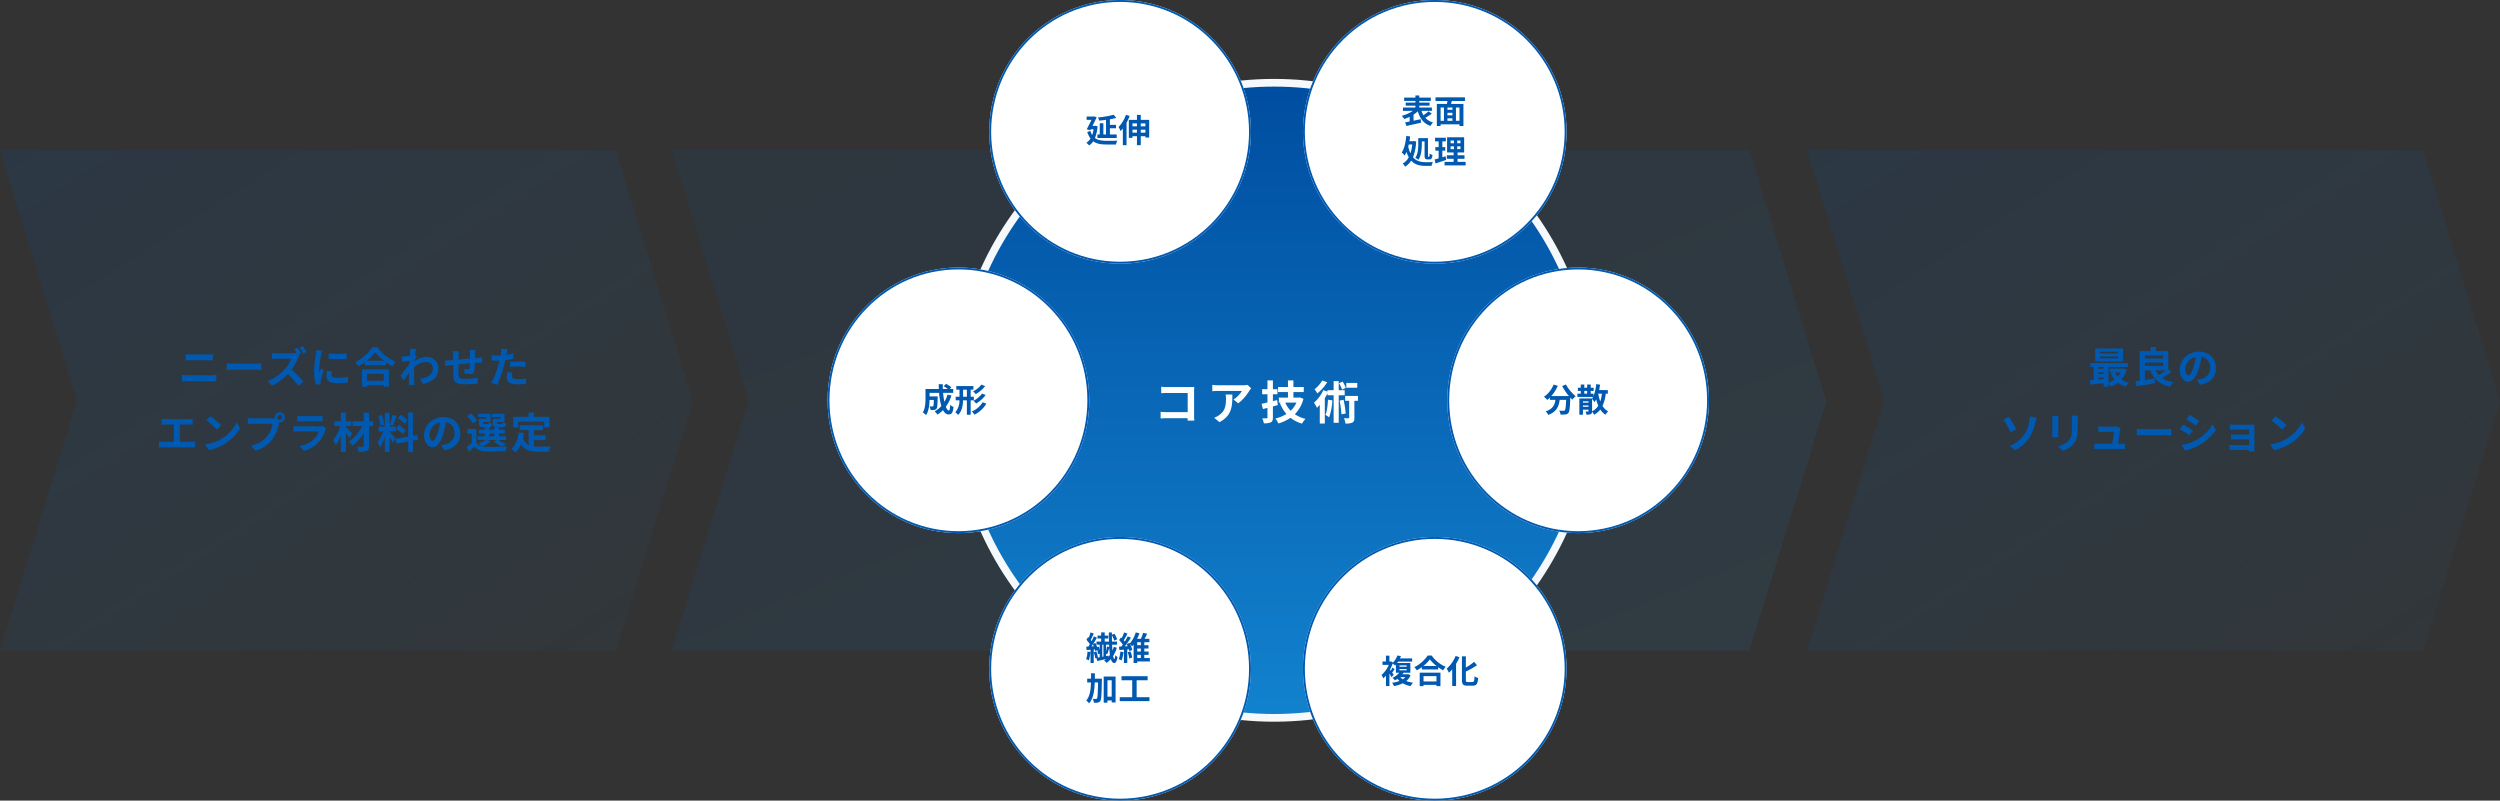 <svg xmlns="http://www.w3.org/2000/svg" xmlns:xlink="http://www.w3.org/1999/xlink" width="1299" height="416" viewBox="0 0 1299 416">
  <rect x="0" y="0" width="1299" height="416" fill="#333333" stroke="none"/>
  <defs>
    <linearGradient id="linear-gradient" x2="0.89" y2="1" gradientUnits="objectBoundingBox">
      <stop offset="0" stop-color="#004da0"/>
      <stop offset="1" stop-color="#1282ce" stop-opacity="0.302"/>
    </linearGradient>
    <linearGradient id="linear-gradient-2" x2="0.933" y2="1" gradientUnits="objectBoundingBox">
      <stop offset="0" stop-color="#004da0"/>
      <stop offset="1" stop-color="#1282ce"/>
    </linearGradient>
    <linearGradient id="linear-gradient-3" x1="0.5" x2="0.5" xlink:href="#linear-gradient-2"/>
  </defs>
  <g id="img" transform="translate(0 0)">
    <path id="パス_118" data-name="パス 118" d="M-80,0H240l40,130.721L240,260H-80l40-129.925Z" transform="translate(80 78)" opacity="0.15" fill="url(#linear-gradient)"/>
    <path id="パス_115" data-name="パス 115" d="M-110,0H450l40,130.721L450,260H-110l40-129.925Z" transform="translate(458.985 78)" opacity="0.1" fill="url(#linear-gradient-2)"/>
    <g id="グループ_128635" data-name="グループ 128635" transform="translate(430.115)">
      <g id="グループ_128619" data-name="グループ 128619" transform="translate(0 0)">
        <g id="グループ_128618" data-name="グループ 128618" transform="translate(65 41)">
          <circle id="楕円形_32" data-name="楕円形 32" cx="165" cy="165" r="165" transform="translate(1.885 2)" fill="url(#linear-gradient-3)"/>
          <g id="楕円形_486" data-name="楕円形 486" transform="translate(-0.115)" fill="none" stroke="#f5f9fc" stroke-width="4">
            <circle cx="167" cy="167" r="167" stroke="none"/>
            <circle cx="167" cy="167" r="165" fill="none"/>
          </g>
          <path id="パス_4483" data-name="パス 4483" d="M-32.448.528c-.048-.72-.1-1.992-.1-2.832V-14.736c0-.7.048-1.656.072-2.208-.408.024-1.416.048-2.112.048H-46.656c-.84,0-2.088-.048-2.976-.144V-13.7c.672-.048,1.968-.1,2.976-.1H-35.88v9.936H-46.944c-1.08,0-2.16-.072-3-.144V-.576c.792-.072,2.16-.144,3.1-.144H-35.9c0,.456,0,.864-.024,1.248Zm16.3-13.536a13.3,13.3,0,0,1,.168,2.16c0,3.936-.576,6.48-3.624,8.592a9.483,9.483,0,0,1-2.52,1.32l2.784,2.28c6.552-3.5,6.672-8.4,6.672-14.352ZM-4.8-18.024a11.957,11.957,0,0,1-2.424.216H-20.16a19.027,19.027,0,0,1-2.928-.24v3.336c1.128-.1,1.92-.168,2.928-.168h12.5a14.272,14.272,0,0,1-4.416,4.464L-9.6-8.424A24.15,24.15,0,0,0-3.816-15a12.084,12.084,0,0,1,.936-1.248Zm15.408,7.9L8.4-9.576v-3.552h2.352v-2.64H8.4v-4.56H5.568v4.56H2.808v2.64h2.76V-8.88c-1.152.288-2.184.528-3.072.7L3.24-5.472l2.328-.576V-1.1c0,.36-.1.48-.456.48-.312,0-1.3,0-2.232-.024A12.41,12.41,0,0,1,3.7,1.944a7.991,7.991,0,0,0,3.624-.5C8.136.984,8.4.312,8.4-1.08V-6.816c.864-.216,1.728-.456,2.568-.7Zm10.032,1.3a13.375,13.375,0,0,1-3,4.248,13.717,13.717,0,0,1-2.832-4.248Zm1.8-2.688-.5.12h-2.88v-2.88h5.376v-2.64H19.056v-3.432H16.224v3.432h-5.16v2.64h5.16v2.88H11.5v2.568h1.248l-.72.216A19,19,0,0,0,15.432-2.9,18.507,18.507,0,0,1,9.7-.552,11.721,11.721,0,0,1,11.232,2.04,22.1,22.1,0,0,0,17.544-.912,17.106,17.106,0,0,0,23.52,2.112,12.421,12.421,0,0,1,25.344-.36,16.21,16.21,0,0,1,19.8-2.784a17.548,17.548,0,0,0,4.464-7.968Zm29.784-7.512H46.536v2.5h5.688ZM46.3-16.44A18.782,18.782,0,0,0,44.664-19.7l-1.9.792a19.775,19.775,0,0,1,1.584,3.36ZM34.056-20.3a16.815,16.815,0,0,1-4.032,4.584,15.228,15.228,0,0,1,1.464,2.136,23.873,23.873,0,0,0,5.136-5.808Zm2.952,9.984c-.144,2.952-.456,5.952-1.32,7.872a20.621,20.621,0,0,1,1.92,1.32,30.1,30.1,0,0,0,1.68-8.856Zm8.688-2.3V-15.24H42.6v-4.728H39.96v4.728H36.768v.7l-2.16-.744a19.592,19.592,0,0,1-4.872,6.552A15.016,15.016,0,0,1,31.272-6.1c.5-.456.984-.984,1.488-1.536v9.72h2.616V-11.16a27.751,27.751,0,0,0,1.392-2.448v.984H39.96V1.7H42.6V-12.624Zm-2.64,2.76a52.142,52.142,0,0,1,.96,7.152l2.208-.432a57.318,57.318,0,0,0-1.08-7.128Zm9.528-2.424H45.936v2.544h2.088v8.688c0,.312-.1.384-.408.384-.288,0-1.3,0-2.28-.048A10.536,10.536,0,0,1,46.1,2.064a7.9,7.9,0,0,0,3.6-.5c.84-.456,1.032-1.224,1.032-2.568V-9.744h1.848Z" transform="translate(157.885 177)" fill="#fff"/>
        </g>
        <g id="グループ_128617" data-name="グループ 128617" transform="translate(0 0)">
          <g id="楕円形_473" data-name="楕円形 473" transform="translate(83.885 279)" fill="#fff" stroke="#0059b0" stroke-width="1">
            <ellipse cx="68" cy="68.5" rx="68" ry="68.5" stroke="none"/>
            <ellipse cx="68" cy="68.5" rx="67.5" ry="68" fill="none"/>
          </g>
          <g id="楕円形_480" data-name="楕円形 480" transform="translate(83.885 0)" fill="#fff" stroke="#0059b0" stroke-width="1">
            <ellipse cx="68" cy="68.5" rx="68" ry="68.5" stroke="none"/>
            <ellipse cx="68" cy="68.5" rx="67.5" ry="68" fill="none"/>
          </g>
          <g id="楕円形_475" data-name="楕円形 475" transform="translate(246.885 279)" fill="#fff" stroke="#0059b0" stroke-width="1">
            <circle cx="68.5" cy="68.5" r="68.5" stroke="none"/>
            <circle cx="68.5" cy="68.5" r="68" fill="none"/>
          </g>
          <g id="楕円形_479" data-name="楕円形 479" transform="translate(246.885 0)" fill="#fff" stroke="#0059b0" stroke-width="1">
            <circle cx="68.5" cy="68.5" r="68.5" stroke="none"/>
            <circle cx="68.5" cy="68.5" r="68" fill="none"/>
          </g>
          <g id="楕円形_477" data-name="楕円形 477" transform="translate(-0.115 139)" fill="#fff" stroke="#0059b0" stroke-width="1">
            <ellipse cx="68" cy="69" rx="68" ry="69" stroke="none"/>
            <ellipse cx="68" cy="69" rx="67.5" ry="68.5" fill="none"/>
          </g>
          <g id="楕円形_478" data-name="楕円形 478" transform="translate(321.885 139)" fill="#fff" stroke="#0059b0" stroke-width="1">
            <ellipse cx="68" cy="69" rx="68" ry="69" stroke="none"/>
            <ellipse cx="68" cy="69" rx="67.5" ry="68.5" fill="none"/>
          </g>
        </g>
      </g>
      <path id="パス_4480" data-name="パス 4480" d="M-6.307-4.148H-7.684V-9.962H-9.571v5.814h-1.207v1.836H-.765V-4.148H-4.3v-3.2h3.179V-9.112H-4.3v-2.907c1.19-.2,2.329-.442,3.332-.714l-1.394-1.649a44.9,44.9,0,0,1-8.092,1.394,6.952,6.952,0,0,1,.544,1.649c1.156-.085,2.38-.221,3.6-.374Zm-5.576-4.5-.34.051h-1.105c.782-1.564,1.564-3.179,2.159-4.5l-1.428-.442-.306.085h-3.485V-11.7h2.516c-.714,1.5-1.649,3.366-2.482,4.879l1.853.527.289-.544h1.445A15.118,15.118,0,0,1-13.5-3.842a8.5,8.5,0,0,1-.952-2.125l-1.6.544a11.642,11.642,0,0,0,1.683,3.417A6.86,6.86,0,0,1-16.575.2a6.854,6.854,0,0,1,1.513,1.377A7.542,7.542,0,0,0-12.971-.6c1.8,1.36,4.114,1.683,6.953,1.683h4.862A6.437,6.437,0,0,1-.391-.884c-1.224.051-4.573.051-5.576.051-2.431-.017-4.522-.272-6.1-1.445a20.4,20.4,0,0,0,1.377-6.086Zm15.946-5.7A18.068,18.068,0,0,1,.2-7.973,12.806,12.806,0,0,1,1.275-5.882a15.621,15.621,0,0,0,1.156-1.36V1.445H4.352V-10.234a27.1,27.1,0,0,0,1.632-3.5Zm7.684,9.282V-6.613h2.4v1.547Zm-4.318,0V-6.613H9.758v1.547ZM9.758-9.894v1.53H7.429v-1.53Zm4.386,0v1.53h-2.4v-1.53Zm-2.4-1.836v-2.6H9.758v2.6H5.542v9.35H7.429v-.85H9.758V1.462h1.989V-3.23h2.4v.68h1.972v-9.18Z" transform="translate(150.885 74)" fill="#0059b0"/>
      <path id="パス_4485" data-name="パス 4485" d="M-15.963-4.454a13.127,13.127,0,0,1-.68,3.944,9.281,9.281,0,0,1,1.377.646,17.829,17.829,0,0,0,.833-4.352ZM-5.117-2.346l-1.19.238V-3.264l.612.2c.323-.816.7-2.074,1.071-3.179.085,1.326.187,2.516.357,3.536a10.994,10.994,0,0,1-.8.969Zm-3.145-5.7h.612v6.188l-.612.1Zm2.448.952c-.1.714-.289,1.666-.493,2.5V-8.041h1.581c.017.425.034.85.068,1.258Zm-8.041-.017c.238-.357.493-.731.731-1.122.153.34.306.7.459,1.054Zm11.56.238a14.266,14.266,0,0,1-.68,1.921c-.085-.918-.136-1.972-.187-3.094H-.578V-9.622H-3.213c-.017-1.02-.034-2.108-.034-3.213a10.5,10.5,0,0,1,1.173,2.686l1.547-.629A10.579,10.579,0,0,0-1.972-13.7l-1.275.51v-1.173H-4.862c.017,1.683.034,3.264.085,4.743h-2.21v-1.6h1.836v-1.513H-6.987V-14.4H-8.84v1.666h-1.87v1.513h1.87v1.6h-2.431v1.581H-9.6v2.873a14.059,14.059,0,0,0-.459-1.853l-.867.238a16.787,16.787,0,0,0-.918-2.108l-1.122.425c.68-1.054,1.36-2.193,1.938-3.2l-1.581-.68c-.306.748-.731,1.615-1.19,2.482a6.822,6.822,0,0,0-.459-.578c.493-.952,1.071-2.261,1.581-3.4l-1.7-.544a20.468,20.468,0,0,1-.935,2.771c-.119-.119-.221-.238-.34-.34l-.833,1.428A15.657,15.657,0,0,1-14.7-8.279c-.272.442-.527.867-.782,1.241l-1.1.051.17,1.768c.629-.051,1.326-.1,2.057-.17V1.479H-12.7V-5.542l.561-.051a7.123,7.123,0,0,1,.187.9l1.156-.493a11.738,11.738,0,0,1,.238,2.125l.952-.255V-1.5c-.459.068-.884.153-1.258.2l.357-.119a21.164,21.164,0,0,0-.833-3.094l-1.343.408A19.443,19.443,0,0,1-11.9-.935l.561-.187.493,1.6C-9.537.187-7.922-.187-6.29-.578A8.58,8.58,0,0,1-7.31.153,6.844,6.844,0,0,1-6.069,1.445,12.1,12.1,0,0,0-3.808-.561C-3.4.748-2.839,1.5-2.04,1.513c.578.017,1.292-.578,1.7-3.094A5.3,5.3,0,0,1-1.513-2.6C-1.6-1.343-1.751-.578-1.972-.6c-.255-.017-.476-.561-.663-1.513A16.311,16.311,0,0,0-.7-6.46ZM1.139-4.454A12.39,12.39,0,0,1,.272-.51,8.492,8.492,0,0,1,1.751.2a15.6,15.6,0,0,0,1-4.386ZM4.93-4.1A14.743,14.743,0,0,1,5.763-.85l1.53-.493a14.005,14.005,0,0,0-.918-3.179ZM9.894-2.72h1.887v1.649H9.894ZM11.781-9.3v1.53H9.894V-9.3Zm0,4.828H9.894V-6.018h1.887Zm4.709,3.4H13.583V-2.72H15.81V-4.471H13.583V-6.018h2.176V-7.769H13.583V-9.3h2.652v-1.768H13.753c.442-.8.884-1.751,1.309-2.652l-2.108-.459A17.757,17.757,0,0,1,11.8-11.067H9.826a28.838,28.838,0,0,0,1.241-2.839l-1.921-.51A16.659,16.659,0,0,1,6.018-8.6l-.187-.323L4.4-8.33c.187.34.374.714.544,1.088l-1.479.085C4.539-8.517,5.7-10.2,6.63-11.628l-1.649-.765a27.406,27.406,0,0,1-1.53,2.754,8.551,8.551,0,0,0-.544-.663A38.273,38.273,0,0,0,4.828-13.77l-1.751-.612a20.86,20.86,0,0,1-1.224,2.941c-.136-.119-.272-.238-.391-.357l-.986,1.36a15.645,15.645,0,0,1,1.938,2.38c-.255.357-.51.7-.765,1L.425-6.987l.2,1.751,2.363-.187v6.9H4.726V-5.559l.85-.068c.1.374.2.714.255,1l1.513-.7A13.6,13.6,0,0,0,6.137-8.347,11.693,11.693,0,0,1,7.242-7.14a11.123,11.123,0,0,0,.782-.952V1.479h1.87V.7h6.6ZM-12.121,9.644c.017-.918.017-1.853.017-2.805h-1.989c0,.969,0,1.9-.017,2.805H-16.1v1.972h1.972c-.119,3.978-.578,7.225-2.482,9.384a5.326,5.326,0,0,1,1.479,1.479c2.193-2.516,2.788-6.324,2.958-10.863h1.717c-.1,5.678-.238,7.786-.561,8.245a.616.616,0,0,1-.578.306c-.323,0-.935-.017-1.615-.068a4.874,4.874,0,0,1,.578,2.023,9.58,9.58,0,0,0,2.057-.068,1.809,1.809,0,0,0,1.309-.867c.527-.782.646-3.383.8-10.625.017-.255.017-.918.017-.918Zm6.562,9.35V10.477h2.193v8.517ZM-7.514,8.539V22.122h1.955V20.949h2.193V22h2.023V8.539ZM9.6,19.266V10.477h5.712V8.369H1.734v2.108H7.293v8.789H.816v2.04H16.269v-2.04Z" transform="translate(150.885 343)" fill="#0059b0"/>
      <path id="パス_4481" data-name="パス 4481" d="M-2.72-6.171a22.334,22.334,0,0,1-2.669,2.04,10.67,10.67,0,0,1-1.02-2.278H-1V-8.126H-7.531v-.952H-2.21v-1.615H-7.531v-.867h5.984v-1.717H-7.531V-14.4H-9.554v1.122H-15.4v1.717h5.848v.867H-14.6v1.615h5.049v.952h-6.477v1.717h5.168a19.313,19.313,0,0,1-5.8,2.6,10.467,10.467,0,0,1,1.292,1.632A19.485,19.485,0,0,0-12.546-3.3V-.867c-.85.17-1.649.323-2.312.442l.6,1.87C-12.155.986-9.3.391-6.63-.238l-.187-1.836c-1.224.272-2.5.544-3.706.8V-4.437A15.429,15.429,0,0,0-8.3-6.154C-7.174-2.38-5.3.2-1.717,1.428A8.155,8.155,0,0,1-.408-.374,8.313,8.313,0,0,1-4.4-2.788,35.448,35.448,0,0,0-1.037-4.913Zm16.065,4.93H11.509V-8.126h1.836ZM3.536-8.126H5.27v6.885H3.536ZM9.69-6.953h-2.6V-8.126h2.6ZM7.089-2.5h2.6v1.258h-2.6ZM9.69-4.08h-2.6V-5.372h2.6Zm6.494-7.446v-1.9H.884v1.9H7.089c-.068.51-.17,1.037-.272,1.53H1.581V1.479H3.536V.612h9.809v.867H15.4V-10H8.942c.136-.493.306-1,.459-1.53ZM-6.222,9.457h1.428v7.31c0,1.547.289,2.057,1.6,2.057h.918c1.02,0,1.445-.595,1.581-2.329a5.054,5.054,0,0,1-1.479-.663c-.034,1.275-.085,1.6-.272,1.6H-2.8c-.187,0-.221-.068-.221-.663V7.757H-8.075V10.9c0,2.074-.119,5.032-1.53,7.123a6.65,6.65,0,0,1,1.615,1.02c1.513-2.278,1.768-5.746,1.768-8.126Zm-4.964,1.6a22.3,22.3,0,0,1-.935,4.59,15.54,15.54,0,0,1-1.156-3.4c.1-.391.2-.782.289-1.19Zm.8-1.751-.357.051h-1.9c.136-.816.255-1.632.357-2.465L-14.3,6.652c-.323,3.366-1.02,6.63-2.38,8.6a12.7,12.7,0,0,1,1.513,1.513,11.663,11.663,0,0,0,.986-1.836A15.414,15.414,0,0,0-13,17.685a7.751,7.751,0,0,1-3.128,3.264A6.992,6.992,0,0,1-14.926,22.6a9.687,9.687,0,0,0,3.179-3.145c1.972,2.176,4.556,2.737,7.463,2.737H-1.19a7.378,7.378,0,0,1,.748-1.955c-.833.034-3.043.034-3.74.034-2.567-.017-4.879-.51-6.63-2.567A25.144,25.144,0,0,0-9.18,9.491ZM6.1,17.175c-.544.187-1.105.357-1.666.527V14.3h1.53V12.449H4.437V9.457H6.256V7.57H.646V9.457h1.87v2.992H.8V14.3H2.516v4c-.782.221-1.479.408-2.074.561L.9,20.915c1.632-.527,3.672-1.173,5.542-1.836Zm2.618-5.134h1.751V13.5H8.721Zm0-3.009h1.751v1.411H8.721Zm5.134,1.411H12.172V9.032h1.683Zm0,3.06H12.172V12.041h1.683Zm-1.5,6.613V18.5h3.6V16.682h-3.6V15.22h3.417V7.315H6.9V15.22h3.4v1.462H6.783V18.5H10.3v1.615H5.61v1.836H16.541V20.116Z" transform="translate(314.885 64)" fill="#0059b0"/>
      <path id="パス_4482" data-name="パス 4482" d="M-7.31-13.413A28.869,28.869,0,0,0-3.757-8.194h-9.18a20.389,20.389,0,0,0,3.366-5.355l-2.176-.629A14.1,14.1,0,0,1-16.762-7.82a12.158,12.158,0,0,1,1.734,1.632,12.809,12.809,0,0,0,1.36-1.224v1.19H-10.8c-.34,2.482-1.224,4.709-5.066,5.95A6.773,6.773,0,0,1-14.518,1.6c4.4-1.649,5.508-4.556,5.933-7.82h3.349c-.153,3.553-.34,5.066-.68,5.423a.788.788,0,0,1-.68.238c-.425,0-1.309-.017-2.244-.085a4.885,4.885,0,0,1,.663,2.04A17.007,17.007,0,0,0-5.61,1.343a2.051,2.051,0,0,0,1.547-.8c.6-.714.8-2.72.986-7.854v-.119c.374.391.731.765,1.088,1.088A9.683,9.683,0,0,1-.272-8.16a19.574,19.574,0,0,1-5.049-6.052ZM8.245-.374V-6.766A11.566,11.566,0,0,1,9.5-5.015a12.834,12.834,0,0,0,.884-1.5,20.679,20.679,0,0,0,1.071,3.332A7.93,7.93,0,0,1,8.245-.289Zm5.1-9.061a18.713,18.713,0,0,1-.85,4.012,24.463,24.463,0,0,1-1.054-3.995l.017-.017ZM3.485-2.618v-.714h2.89v.714Zm2.89-2.839v.7H3.485v-.7ZM4.2-10.863H5.678v1.428H4.2Zm12.24,1.428v-1.87H11.917c.187-.918.34-1.87.476-2.822L10.4-14.4A22.346,22.346,0,0,1,8.976-8.194V-9.435H7.531v-1.428h1.53v-1.666H7.531V-14.2H5.678v1.666H4.2V-14.2H2.363v1.666H.85v1.666H2.363v1.428H.6v1.683H8.772c-.17.306-.34.612-.527.9V-6.97H1.632V1.479H3.485V-1.139h2.89v.748c0,.17-.068.221-.255.221A11.814,11.814,0,0,1,4.811-.187a5.979,5.979,0,0,1,.544,1.666,4.959,4.959,0,0,0,2.21-.306,1.3,1.3,0,0,0,.68-1.292A8.232,8.232,0,0,1,9.3,1.513a10.972,10.972,0,0,0,3.213-2.72A8.857,8.857,0,0,0,15.2,1.5,7.183,7.183,0,0,1,16.609-.272a7.716,7.716,0,0,1-2.958-2.822,20.354,20.354,0,0,0,1.7-6.341Z" transform="translate(388.885 214)" fill="#0059b0"/>
      <path id="パス_4484" data-name="パス 4484" d="M-3.655-8.976A17.208,17.208,0,0,1-5.287-5.2a40.144,40.144,0,0,1-.68-4.658H-.714v-2.006H-2.482l.816-.867a14.223,14.223,0,0,0-2.771-1.819l-1.224,1.207a21.282,21.282,0,0,1,2.176,1.479h-2.6c-.034-.833-.051-1.666-.034-2.516H-8.245c0,.85.034,1.683.068,2.516h-6.936V-6.9c0,2.21-.119,5.168-1.411,7.208a8.849,8.849,0,0,1,1.717,1.377c1.394-2.074,1.751-5.389,1.819-7.871h2.21c-.051,2.142-.119,2.958-.289,3.2a.55.55,0,0,1-.51.2c-.272,0-.85-.017-1.462-.068a4.587,4.587,0,0,1,.561,1.887,13.376,13.376,0,0,0,1.955-.051A1.6,1.6,0,0,0-9.35-1.7c.391-.493.493-2.006.544-5.576,0-.238.017-.765.017-.765h-4.2V-9.86h4.93A35.118,35.118,0,0,0-6.885-3.009,12.987,12.987,0,0,1-10.353-.255,13.326,13.326,0,0,1-8.891,1.411,14.409,14.409,0,0,0-6.018-.9C-5.27.493-4.335,1.343-3.145,1.343-1.564,1.343-.884.6-.561-2.55A5.5,5.5,0,0,1-2.278-3.689c-.085,2.125-.289,2.975-.7,2.975-.544,0-1.088-.714-1.581-1.938A19.747,19.747,0,0,0-1.632-8.483Zm17.612-5.185a12.8,12.8,0,0,1-4.386,3.536A6.68,6.68,0,0,1,11-9.2a17.309,17.309,0,0,0,4.879-4.182Zm.34,4.675A13.78,13.78,0,0,1,9.809-5.729,8.509,8.509,0,0,1,11.22-4.318a18.131,18.131,0,0,0,4.93-4.42ZM4.42-7.871v-3.655H6.392v3.655ZM10-6v-1.87H8.364v-3.655H9.775v-1.887H.884v1.887H2.55v3.655H.578V-6H2.533A9.208,9.208,0,0,1,.374.221,7.717,7.717,0,0,1,1.853,1.615C3.859-.476,4.318-3.23,4.4-6H6.392v7.48H8.364V-6Zm4.59,1A12.155,12.155,0,0,1,8.942-.187a7.571,7.571,0,0,1,1.411,1.649A15.2,15.2,0,0,0,16.507-4.25Z" transform="translate(65.885 214)" fill="#0059b0"/>
      <path id="パス_4486" data-name="パス 4486" d="M-12.784-3.162A6.1,6.1,0,0,1-14.11-2.04a6.1,6.1,0,0,1-1.326-1.122ZM-15.844-7.4h3.74v.714h-3.74Zm0-1.853h3.74v.7h-3.74Zm4.59,4.539-.357.068h-2.7a8.847,8.847,0,0,0,.595-.8h3.536v-5.049h-6.868a7.048,7.048,0,0,0,.51-.731h7.293v-1.666h-6.358c.187-.408.374-.8.544-1.207l-1.87-.306a10.781,10.781,0,0,1-2.261,3.689l-1.02-.646-.306.068h-.544v-3.026h-1.8v3.026h-1.8v1.751h3.281a14.345,14.345,0,0,1-3.791,5.253A6.553,6.553,0,0,1-24.259-2.5a13.124,13.124,0,0,0,1.411-1.479V1.479h1.8V-5.015a19.4,19.4,0,0,1,1.1,1.887l1.122-1.326c-.136-.187-.442-.595-.8-1.054.391-.51.833-1.156,1.275-1.8l-1.139-.8a17.734,17.734,0,0,1-.884,1.615l-.425-.527a20.617,20.617,0,0,0,1.428-3.2,5.549,5.549,0,0,1,1.19,1.037c.17-.17.34-.34.493-.527V-5.44h1.717A9.391,9.391,0,0,1-19.5-2.788,5.7,5.7,0,0,1-18.19-1.462a12.517,12.517,0,0,0,1.326-.816,7.982,7.982,0,0,0,1.037,1.105,16.445,16.445,0,0,1-3.859.952,6.9,6.9,0,0,1,1,1.717A16.716,16.716,0,0,0-14.144.034,12.786,12.786,0,0,0-10.03,1.479,7.534,7.534,0,0,1-8.789-.289a14.973,14.973,0,0,1-3.536-.85,7.766,7.766,0,0,0,2.261-2.89ZM3.383-3.689V-.918H-3.332V-3.689ZM-5.321,1.5h1.989V.867H3.383V1.5H5.457v-6.97H-5.321ZM-3.434-8.942A17.37,17.37,0,0,0-.051-12.393,18.623,18.623,0,0,0,3.434-8.942Zm2.244-5.44A18,18,0,0,1-8.109-8.33,8.255,8.255,0,0,1-6.834-6.681,23.686,23.686,0,0,0-4.2-8.347v1.19H4.267V-8.33a20.391,20.391,0,0,0,2.6,1.615A9.881,9.881,0,0,1,8.177-8.534,17.078,17.078,0,0,1,.9-14.382Zm14.535.2A17.567,17.567,0,0,1,8.7-7.565,14.832,14.832,0,0,1,9.877-5.423a19.26,19.26,0,0,0,1.683-1.8v8.67h2.023V-10.081a27.38,27.38,0,0,0,1.768-3.434ZM19.6-.612c-.816,0-.935-.17-.935-1.173V-6.069a41.181,41.181,0,0,0,5.78-3.281l-1.5-1.768a28.914,28.914,0,0,1-4.284,2.975v-5.814h-2.04V-1.8c0,2.4.612,3.077,2.754,3.077h2.907c2.006,0,2.533-1.071,2.771-4a5.836,5.836,0,0,1-1.87-.867c-.136,2.4-.272,2.975-1.088,2.975Z" transform="translate(312.885 355)" fill="#0059b0"/>
    </g>
    <path id="パス_4479" data-name="パス 4479" d="M-89.408-.814c.814-.066,1.892-.132,2.75-.132H-74.03a23.9,23.9,0,0,1,2.42.132V-4.18a22.335,22.335,0,0,1-2.42.154H-86.658c-.858,0-1.892-.088-2.75-.154Zm1.848-10.934c.748-.044,1.76-.088,2.6-.088h9.086c.77,0,1.8.066,2.442.088v-3.19c-.616.066-1.562.132-2.442.132h-9.108c-.748,0-1.782-.044-2.574-.132Zm21.384,5.016c.814-.066,2.288-.11,3.542-.11H-50.82c.924,0,2.046.088,2.574.11v-3.454c-.572.044-1.562.132-2.574.132H-62.634c-1.144,0-2.75-.066-3.542-.132Zm41.426-9.35a29.641,29.641,0,0,0-1.782-2.992l-1.738.726a25.826,25.826,0,0,1,1.782,3.014Zm-4.048,1.32,1.254-.528A32.05,32.05,0,0,0-29.3-18.3l-1.738.726c.4.594.836,1.364,1.21,2.068l-.264-.2a8.035,8.035,0,0,1-2.266.264h-7.766a24.579,24.579,0,0,1-2.6-.154v3.124c.462-.022,1.672-.154,2.6-.154h7.458a17.046,17.046,0,0,1-3.278,5.39,24.662,24.662,0,0,1-9.02,6.314L-42.7,1.452a28.9,28.9,0,0,0,8.272-6.16,48.639,48.639,0,0,1,5.544,6.226l2.508-2.2a61.847,61.847,0,0,0-6.138-6.292A32.227,32.227,0,0,0-29.062-13a10.825,10.825,0,0,1,.77-1.386Zm15.554-.594.022,2.816a60.3,60.3,0,0,0,9.35,0v-2.816A44.454,44.454,0,0,1-13.244-15.356Zm-.748,9.086a13.427,13.427,0,0,0-.374,2.838c0,2.222,1.782,3.586,5.544,3.586A30.283,30.283,0,0,0-3.19-.286l-.066-2.948a25.109,25.109,0,0,1-5.456.572c-2.2,0-3.036-.572-3.036-1.54a7.17,7.17,0,0,1,.264-1.826Zm-5.654-10.78a16.279,16.279,0,0,1-.22,2.134,60.408,60.408,0,0,0-.9,8.624A27.813,27.813,0,0,0-19.91.836L-17.4.66c-.022-.308-.022-.66-.044-.9a6.4,6.4,0,0,1,.132-1.012A52.528,52.528,0,0,1-15.752-6.6l-1.364-1.056c-.308.7-.66,1.43-.968,2.2a10.514,10.514,0,0,1-.088-1.408,53.866,53.866,0,0,1,1.056-7.986,18.309,18.309,0,0,1,.528-1.936ZM15.378-4.774v3.586H6.688V-4.774ZM4.114,1.936H6.688V1.122h8.69v.814h2.684v-9.02H4.114ZM6.556-11.572a22.479,22.479,0,0,0,4.378-4.466,24.1,24.1,0,0,0,4.51,4.466Zm2.9-7.04A23.29,23.29,0,0,1,.506-10.78a10.683,10.683,0,0,1,1.65,2.134A30.652,30.652,0,0,0,5.566-10.8v1.54H16.522V-10.78a26.389,26.389,0,0,0,3.366,2.09,12.788,12.788,0,0,1,1.694-2.354,22.1,22.1,0,0,1-9.416-7.568Zm22.286,4.048c.176-1.364.352-2.486.484-3.1l-3.19-.088a11.62,11.62,0,0,1,.088,1.936c0,.242-.044.858-.088,1.672-.924.132-1.87.242-2.508.286a18.529,18.529,0,0,1-1.892.022l.264,2.794c1.232-.154,2.9-.374,3.96-.506l-.088,1.518c-1.232,1.826-3.432,4.73-4.664,6.226l1.716,2.42c.748-1.056,1.826-2.64,2.75-4.026-.044,1.848-.044,3.1-.088,4.8,0,.352-.022,1.144-.066,1.606h2.992c-.044-.484-.132-1.276-.154-1.672-.132-2.046-.132-3.872-.132-5.654,0-.572.022-1.188.044-1.8a9.122,9.122,0,0,1,6.182-2.794A3.319,3.319,0,0,1,40.9-7.7c0,3.41-2.728,4.95-6.556,5.544l1.3,2.64C41.052-.594,43.8-3.234,43.8-7.634A5.756,5.756,0,0,0,37.8-13.508a10.628,10.628,0,0,0-6.4,2.266c.022-.22.022-.418.044-.638.374-.572.836-1.276,1.122-1.65Zm28.292-2.618a16.873,16.873,0,0,1,.154,1.98v2.464c-1.98.176-4.092.374-5.94.55.022-.858.022-1.584.022-2.09a17.232,17.232,0,0,1,.132-2.266h-3.08a16.45,16.45,0,0,1,.176,2.42v2.2l-1.65.154c-1.1.088-2.112.132-2.728.132l.286,2.794c.572-.088,1.936-.308,2.618-.4L51.5-9.394c0,2.046,0,4.158.022,5.082.088,3.762.77,4.95,6.424,4.95a61.212,61.212,0,0,0,6.2-.352l.11-2.992a40.516,40.516,0,0,1-6.512.572c-3.278,0-3.454-.484-3.52-2.618-.044-.924-.022-2.926,0-4.928,1.87-.2,4-.4,5.918-.55a24.623,24.623,0,0,1-.154,2.618c-.066.418-.242.506-.682.506a13.592,13.592,0,0,1-2-.264l-.066,2.4a27.573,27.573,0,0,0,3.278.33c1.122,0,1.672-.286,1.892-1.43a38.111,38.111,0,0,0,.33-4.356c.638-.044,1.21-.066,1.672-.088.594-.022,1.738-.044,2.112-.022v-2.684c-.638.044-1.5.11-2.09.154-.506.022-1.056.066-1.65.11.022-.726.044-1.5.066-2.354a18.559,18.559,0,0,1,.132-1.87ZM81.026-8.338a32.009,32.009,0,0,1,4.2-.242,31.469,31.469,0,0,1,3.74.264l.066-2.618a37.825,37.825,0,0,0-3.828-.2c-1.408,0-2.97.11-4.18.22Zm1.716-7c-1.188.286-2.42.528-3.652.726l.176-.836c.11-.484.308-1.452.462-2.046l-3.322-.264a11.311,11.311,0,0,1-.088,2.2q-.066.528-.2,1.254c-.66.044-1.3.066-1.936.066a21.448,21.448,0,0,1-2.75-.176l.066,2.728c.77.044,1.584.088,2.64.088.44,0,.924-.022,1.43-.044-.154.616-.308,1.232-.462,1.8A48.035,48.035,0,0,1,71.346-.022L74.4.99A70.265,70.265,0,0,0,77.858-9.086c.242-.88.462-1.848.66-2.794,1.452-.176,2.926-.418,4.224-.7ZM79.684-5.676a14.953,14.953,0,0,0-.374,2.9C79.31-.572,81.18.7,84.854.7A34.863,34.863,0,0,0,89.3.4l.11-2.794a25.258,25.258,0,0,1-4.532.44c-2.332,0-2.882-.7-2.882-1.65A7.538,7.538,0,0,1,82.3-5.434ZM-90.6,30.546V21.57h4.642c.638,0,1.408.044,2.068.088V18.644c-.638.066-1.408.132-2.068.132H-97.922a16.149,16.149,0,0,1-2.09-.132v3.014c.55-.044,1.5-.088,2.09-.088h4.246v8.976h-5.588a11.88,11.88,0,0,1-2.156-.176v3.19a18.384,18.384,0,0,1,2.156-.11h14.5a17.058,17.058,0,0,1,2.046.11V30.37a12.892,12.892,0,0,1-2.046.176ZM-74.668,17.28l-2.068,2.2a45.743,45.743,0,0,1,5.5,4.752l2.244-2.31A46.2,46.2,0,0,0-74.668,17.28Zm-2.75,14.652,1.848,2.9a23.825,23.825,0,0,0,8.162-3.1,23.394,23.394,0,0,0,8.14-8.14l-1.716-3.1a20.861,20.861,0,0,1-8.008,8.558A22.675,22.675,0,0,1-77.418,31.932Zm38.83-12.8a1.272,1.272,0,0,1-1.276-1.254A1.277,1.277,0,0,1-38.588,16.6a1.272,1.272,0,0,1,1.254,1.276A1.268,1.268,0,0,1-38.588,19.128Zm-14.036-.748a24.5,24.5,0,0,1-2.618-.176v3.1c.572-.044,1.606-.088,2.618-.088h10.252a14.127,14.127,0,0,1-2.6,6.2,14.458,14.458,0,0,1-8.624,5.17l2.4,2.618a17.411,17.411,0,0,0,8.844-6.072,22.208,22.208,0,0,0,3.3-8.008l.176-.66a1.254,1.254,0,0,0,.286.022,2.639,2.639,0,0,0,2.618-2.618,2.643,2.643,0,0,0-2.618-2.64,2.648,2.648,0,0,0-2.64,2.64,2.437,2.437,0,0,0,.044.418,9.739,9.739,0,0,1-1.254.088ZM-16.5,22.3a4.641,4.641,0,0,1-1.606.22H-29c-.682,0-1.628-.044-2.552-.132v2.86c.924-.088,2.024-.11,2.552-.11H-18.37a9.544,9.544,0,0,1-2.266,3.806,14.827,14.827,0,0,1-7.634,3.85l2.2,2.486a16.474,16.474,0,0,0,7.854-4.752A15.811,15.811,0,0,0-14.96,24.43a8.151,8.151,0,0,1,.418-.924Zm-13.024-2.332c.638-.044,1.584-.066,2.288-.066h8.426c.792,0,1.826.022,2.42.066V17.126a20.742,20.742,0,0,1-2.376.11h-8.47a18.545,18.545,0,0,1-2.288-.11Zm28.666,6.4c-.484-.55-2.508-2.662-3.388-3.388v-.594h2.772V19.9H-4.246V15.366h-2.64V19.9h-3.388v2.486h3.058a20.061,20.061,0,0,1-3.7,7.3A12.786,12.786,0,0,1-9.57,32.306a19.5,19.5,0,0,0,2.684-4.928v8.514h2.64V25.948c.726.946,1.43,1.958,1.87,2.662ZM9.878,19.9H7.788V15.41H4.994V19.9H-.858v2.486H4.2A21.162,21.162,0,0,1-2.75,30.5,10.245,10.245,0,0,1-.858,32.658a25.588,25.588,0,0,0,5.852-6.666V32.68c0,.4-.154.506-.55.528-.374,0-1.738,0-2.948-.044a10.073,10.073,0,0,1,.88,2.64,10.389,10.389,0,0,0,4.18-.506c.9-.418,1.232-1.1,1.232-2.618v-10.3h2.09Zm17.71-.682a16.533,16.533,0,0,0-3.5-2.662l-1.254,1.76a17.7,17.7,0,0,1,3.41,2.86Zm-5.764,4.642a18.575,18.575,0,0,1,3.608,2.728l1.32-2.09a19.326,19.326,0,0,0-3.7-2.53Zm-1.98-7.282a37.417,37.417,0,0,1-1.21,5.148l1.65.462c.55-1.276,1.188-3.366,1.76-5.126Zm-4.268,5.148a22.058,22.058,0,0,0-1.122-5.038l-1.826.484a21.8,21.8,0,0,1,.99,5.06Zm6.006,7.238c-.462-.616-2.552-3.08-3.19-3.718V25.09h3.256V22.648H18.392V15.454h-2.42v7.194H12.65V25.09h2.508a20.367,20.367,0,0,1-2.9,5.7,15.547,15.547,0,0,1,1.188,2.706,22.578,22.578,0,0,0,2.53-5.412v7.766h2.42V28.126a29.389,29.389,0,0,1,1.584,2.86Zm11.638.506-.4-2.442-2.244.418v-12.1H28.116v12.54L21.582,29.05l.4,2.442,6.138-1.1v5.5H30.58v-5.94Zm7.656.572c-.814,0-1.694-1.078-1.694-3.278A6.831,6.831,0,0,1,44.7,20.448a34.97,34.97,0,0,1-1.166,5.28C42.658,28.676,41.778,30.04,40.876,30.04ZM46.86,34.9c5.5-.836,8.316-4.092,8.316-8.668,0-4.752-3.41-8.514-8.8-8.514-5.654,0-10.032,4.312-10.032,9.328,0,3.674,2.046,6.336,4.444,6.336,2.376,0,4.268-2.684,5.566-7.084a47.348,47.348,0,0,0,1.3-5.918c2.926.506,4.554,2.75,4.554,5.764,0,3.168-2.156,5.17-4.95,5.83-.572.132-1.188.242-2.024.352ZM75.9,18.6H72.05v2.134c0,1.76.506,2.266,2.486,2.266H76.89c1.386,0,1.958-.418,2.178-1.936a5.61,5.61,0,0,1-1.826-.66c-.088.748-.176.88-.616.88H74.844c-.55,0-.66-.088-.66-.572v-.44h3.938V16.026h-6.49v1.65H75.9Zm-7.216,0h-3.85v2.134c0,1.76.55,2.266,2.486,2.266h2.31c1.32,0,1.914-.418,2.134-1.914a5.135,5.135,0,0,1-1.8-.66c-.088.726-.176.858-.616.858H67.65c-.572,0-.66-.088-.66-.55v-.462h3.894V16.026H64.526v1.65h4.158Zm-4.84.9a15.736,15.736,0,0,0-3.08-3.63L58.7,17.192a15.477,15.477,0,0,1,2.926,3.762Zm6.4,6.732H72.8v1.452H70.246Zm-1.254,3.388h5.126l-1.672.946a21.941,21.941,0,0,1,3.828,2.4L78.936,32a32.939,32.939,0,0,0-4.246-2.376h4.29V27.686h-3.7V26.234H78.3V24.32H75.284V23.154H72.8V24.32H70.246V23.154h-2.42V24.32H64.878v1.914h2.948v1.452H64.24v1.936h4.18a13.59,13.59,0,0,1-3.894,1.76,15.586,15.586,0,0,1,1.848,1.54,4.231,4.231,0,0,1-2.838-1.98V23.9H58.85v2.4h2.266v4.862a32.8,32.8,0,0,1-2.6,2.046l1.232,2.486c1.056-.946,1.914-1.8,2.75-2.684,1.32,1.716,3.124,2.354,5.764,2.464,2.75.132,7.612.088,10.406-.066a10.911,10.911,0,0,1,.77-2.442,106.98,106.98,0,0,1-11.176.2,9,9,0,0,1-1.8-.22,16.015,16.015,0,0,0,4.444-2.662ZM85.25,20.074H98.78v3.014h2.706v-5.5H93.434v-2.2H90.662v2.2H82.676v5.5H85.25Zm8.162,9.592h6.05V27.2h-6.05v-2.75H98.12V21.966H86.02v2.486h4.686v7.766a5.922,5.922,0,0,1-2.992-3.454c.2-.88.352-1.8.484-2.794l-2.728-.264c-.4,3.762-1.474,6.8-3.85,8.558a16.02,16.02,0,0,1,2.156,1.782,11.227,11.227,0,0,0,2.948-4.18c1.98,3.146,4.994,3.806,9.064,3.806h5.5a9.784,9.784,0,0,1,.924-2.662c-1.474.066-5.1.066-6.292.066a22.732,22.732,0,0,1-2.508-.132Z" transform="translate(184 199)" fill="#0059b0"/>
    <path id="パス_124" data-name="パス 124" d="M-80,0H240l40,130.721L240,260H-80l40-129.925Z" transform="translate(1019 78)" opacity="0.15" fill="url(#linear-gradient)"/>
    <path id="パス_4487" data-name="パス 4487" d="M-18.48-15.356h-9.328v-.9h9.328Zm0,2.508h-9.328v-.924h9.328Zm2.618-5.082H-30.316v6.754h14.454ZM-17.116-5.478a9.212,9.212,0,0,1-1.5,2.156,8.518,8.518,0,0,1-1.474-2.156ZM-28.776-2.86h2.86V-2c-.968.088-1.936.154-2.86.22Zm0-2.728h2.86v.924h-2.86Zm2.86-2.706v.88h-2.86v-.88Zm10.34.726-.44.088h-6.842v2h2.024l-1.452.4a13.474,13.474,0,0,0,2,3.256A11.3,11.3,0,0,1-23.408-.242V-8.294h10.076v-2.068H-32.89v2.068h1.716v6.688c-.682.066-1.342.088-1.914.132l.2,2.244c1.936-.176,4.444-.4,6.974-.638V1.914h2.508V.132a9.725,9.725,0,0,1,1.166,1.76A14.334,14.334,0,0,0-18.5-.154,12.325,12.325,0,0,0-14.41,1.892,10.837,10.837,0,0,1-12.87-.154a12.3,12.3,0,0,1-3.872-1.628,13.116,13.116,0,0,0,2.772-5.17Zm21.868.99a33.136,33.136,0,0,1-3.63,2.486A9.669,9.669,0,0,1,.99-6.578ZM-4.51-10.6H4.928v1.738H-4.51Zm9.438-3.718v1.628H-4.51v-1.628ZM7.634-7.106v-9.482H1.21V-18.7H-1.5v2.112h-5.7V-1.166c-.858.132-1.628.22-2.332.308l.638,2.552C-6.248,1.254-2.662.726.682.132L.528-2.31c-1.672.286-3.41.55-5.038.77V-6.578h2.794C.132-1.936,3.168.814,8.646,1.958A9.976,9.976,0,0,1,10.3-.418,14.475,14.475,0,0,1,4.4-2.6a40.873,40.873,0,0,0,4.928-3.19ZM18.106-3.96c-.814,0-1.694-1.078-1.694-3.278a6.831,6.831,0,0,1,5.522-6.314,34.97,34.97,0,0,1-1.166,5.28C19.888-5.324,19.008-3.96,18.106-3.96ZM24.09.9c5.5-.836,8.316-4.092,8.316-8.668,0-4.752-3.41-8.514-8.8-8.514-5.654,0-10.032,4.312-10.032,9.328,0,3.674,2.046,6.336,4.444,6.336,2.376,0,4.268-2.684,5.566-7.084a47.347,47.347,0,0,0,1.3-5.918c2.926.506,4.554,2.75,4.554,5.764,0,3.168-2.156,5.17-4.95,5.83-.572.132-1.188.242-2.024.352Zm-98.8,31.8,2.618,2.266a18.623,18.623,0,0,0,7.634-6.754A23.124,23.124,0,0,0-61.4,20.492c.154-.638.4-1.716.66-2.552l-3.564-.506a12.3,12.3,0,0,1-.286,2.662,17.169,17.169,0,0,1-2.6,6.644A16.668,16.668,0,0,1-74.712,32.7ZM-77.99,19a49.707,49.707,0,0,1,3.718,6.644l2.9-1.65c-.814-1.54-2.706-4.906-3.806-6.446Zm25.3-1.87A14.963,14.963,0,0,1-52.6,18.8v7.414c0,.66-.088,1.518-.11,1.936h3.256c-.044-.506-.066-1.364-.066-1.914V18.8c0-.7.022-1.188.066-1.672Zm10.12-.2a15.52,15.52,0,0,1,.132,2.2v4.18c0,3.432-.286,5.082-1.782,6.732a10.3,10.3,0,0,1-5.39,2.772l2.31,2.42a12.781,12.781,0,0,0,5.346-3.19c1.628-1.8,2.552-3.828,2.552-8.558V19.128c0-.88.044-1.584.088-2.2ZM-18.48,31.6c.33-2.09.9-5.874,1.078-7.172a6.132,6.132,0,0,1,.22-.924l-2.112-1.034a5.22,5.22,0,0,1-1.65.242h-5.632c-.594,0-1.606-.066-2.178-.132v2.9c.638-.044,1.5-.11,2.2-.11h5.94c-.066,1.232-.55,4.356-.858,6.226H-28.6a21.135,21.135,0,0,1-2.178-.11v2.86c.836-.044,1.386-.066,2.178-.066h11.594c.572,0,1.65.044,2.09.066V31.514c-.572.066-1.584.088-2.156.088Zm9.724-4.334c.814-.066,2.288-.11,3.542-.11H6.6c.924,0,2.046.088,2.574.11V23.814c-.572.044-1.562.132-2.574.132H-5.214c-1.144,0-2.75-.066-3.542-.132ZM18.678,16.576,17.072,19c1.452.814,3.74,2.31,4.972,3.168l1.65-2.442C22.55,18.93,20.13,17.39,18.678,16.576ZM14.586,32.2l1.65,2.9a26.77,26.77,0,0,0,7.348-2.728,26.564,26.564,0,0,0,8.756-7.9l-1.694-2.992a22.427,22.427,0,0,1-8.558,8.25A24.412,24.412,0,0,1,14.586,32.2Zm.7-10.6-1.606,2.442A57.458,57.458,0,0,1,18.7,27.158l1.606-2.464C19.184,23.9,16.764,22.384,15.29,21.592ZM52.382,23.11c0-.462,0-1.188.022-1.474-.352.022-1.166.044-1.694.044H42.394c-.814,0-2.156-.044-2.728-.11v2.662c.528-.044,1.914-.088,2.728-.088h7.26v2.662H42.636c-.836,0-1.826-.022-2.4-.066v2.6c.506-.022,1.562-.044,2.4-.044h7.018v2.926H41.338a18.878,18.878,0,0,1-1.914-.088v2.706c.374-.022,1.276-.066,1.892-.066h8.338c0,.33,0,.682-.022.88H52.4c0-.4-.022-1.144-.022-1.5Zm11-5.83-2.068,2.2a45.743,45.743,0,0,1,5.5,4.752l2.244-2.31A46.2,46.2,0,0,0,63.382,17.28Zm-2.75,14.652,1.848,2.9a23.825,23.825,0,0,0,8.162-3.1,23.394,23.394,0,0,0,8.14-8.14l-1.716-3.1a20.861,20.861,0,0,1-8.008,8.558A22.675,22.675,0,0,1,60.632,31.932Z" transform="translate(1119 199)" fill="#0059b0"/>
  </g>
</svg>
